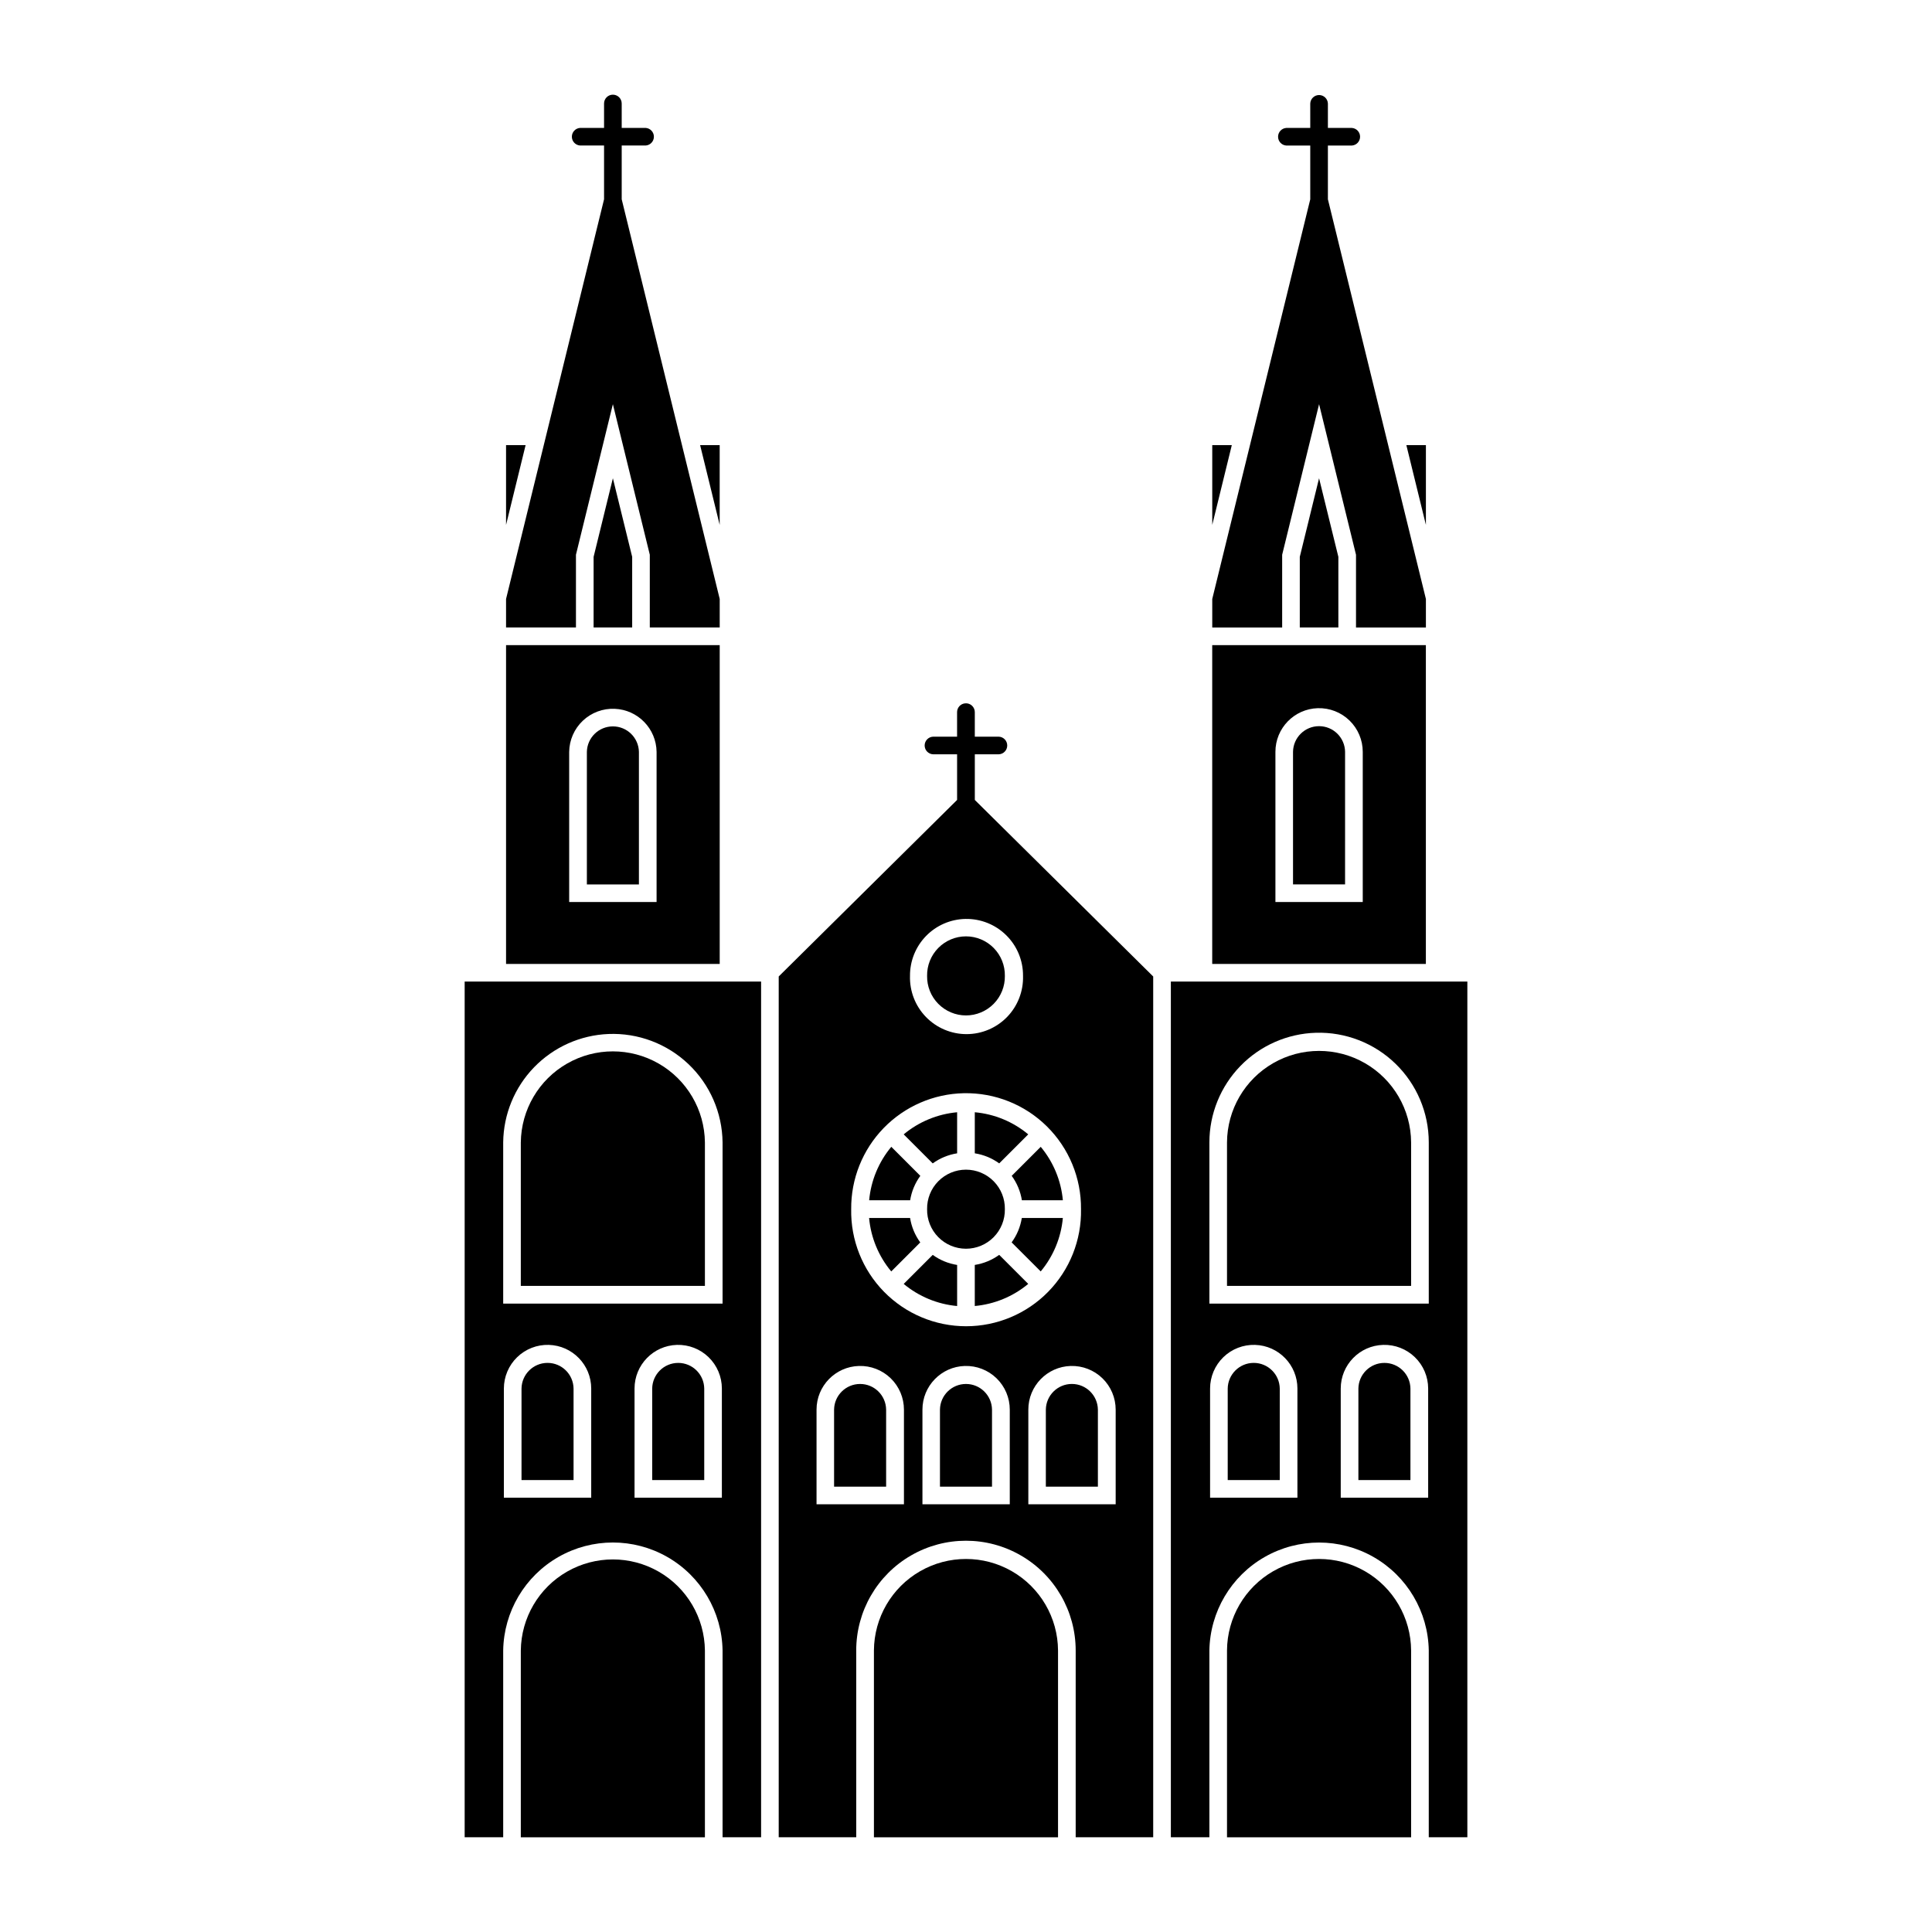 <?xml version="1.0" encoding="UTF-8"?>
<!-- Uploaded to: ICON Repo, www.svgrepo.com, Generator: ICON Repo Mixer Tools -->
<svg fill="#000000" width="800px" height="800px" version="1.1" viewBox="144 144 512 512" xmlns="http://www.w3.org/2000/svg">
 <g>
  <path d="m278.11 314.97v84.48h56.621v-84.48zm28.805 16.871c6.141 0.258 11.008 5.269 11.086 11.418v39.789h-23.164v-39.789c0.039-3.133 1.348-6.113 3.621-8.266 2.277-2.152 5.328-3.289 8.457-3.152z"/>
  <path d="m465.25 314.97v84.48h56.621v-84.48zm27.98 16.707c3.129-0.094 6.164 1.086 8.406 3.269 2.246 2.184 3.512 5.184 3.508 8.312v39.789h-23.145v-39.789c-0.008-6.266 4.969-11.398 11.23-11.582z"/>
  <path d="m454.29 404.12v226.77h10.211v-49.508c0.172-10.27 5.75-19.691 14.672-24.777 8.926-5.086 19.871-5.086 28.797 0 8.922 5.086 14.5 14.508 14.668 24.777v49.508h10.227v-226.77zm38.438 13.57v0.004c7.852-0.227 15.461 2.731 21.094 8.203 5.633 5.473 8.816 12.988 8.816 20.844v42.723h-58.137v-42.723c0.004-7.562 2.953-14.824 8.223-20.25 5.269-5.422 12.445-8.578 20.004-8.797zm-16.133 82.719c6.254 0.184 11.23 5.305 11.234 11.562v28.926h-23.145v-28.926c0.004-3.125 1.27-6.117 3.512-8.297 2.242-2.18 5.273-3.356 8.398-3.266zm33.969 0c3.125-0.09 6.156 1.086 8.398 3.266 2.246 2.176 3.512 5.172 3.516 8.297v28.926h-23.168v-28.926c0.004-6.266 4.992-11.391 11.254-11.562z"/>
  <path d="m267.14 404.12v226.77h10.211v-49.508c0.164-10.273 5.742-19.695 14.668-24.785 8.926-5.09 19.875-5.09 28.801 0 8.926 5.09 14.5 14.512 14.668 24.785v49.508h10.211v-226.77zm38.109 13.898c7.852-0.312 15.492 2.562 21.188 7.973 5.699 5.41 8.961 12.895 9.051 20.75v42.723h-58.137v-42.723c0.082-7.449 3.023-14.586 8.215-19.93s12.238-8.492 19.684-8.793zm-15.805 82.391c6.254 0.184 11.23 5.305 11.234 11.562v28.926h-23.145v-28.926c0.004-3.125 1.27-6.117 3.512-8.297 2.246-2.18 5.273-3.356 8.398-3.266zm33.949 0c3.125-0.09 6.156 1.086 8.398 3.266 2.242 2.18 3.512 5.172 3.512 8.297v28.926h-23.145v-28.926c0.004-6.258 4.981-11.379 11.234-11.562z"/>
  <path d="m469.17 581.39v49.516h48.789v-49.516c-0.051-8.68-4.715-16.68-12.238-21.004-7.527-4.324-16.785-4.324-24.312 0-7.523 4.324-12.188 12.324-12.238 21.004z"/>
  <path d="m399.82 330.39c-1.23 0.082-2.184 1.105-2.184 2.336v6.496l-6.332 0.004c-1.262 0.039-2.262 1.074-2.262 2.336 0 1.262 1 2.297 2.262 2.336h6.336v12.094l-47.273 46.781v228.12h20.543v-49.508l-0.004 0.004c0-10.391 5.539-19.992 14.539-25.184 8.996-5.195 20.082-5.195 29.078 0 9 5.191 14.543 14.793 14.543 25.184v49.508h20.543v-228.12l-47.273-46.781v-12.094h6.336l-0.004-0.004c1.258-0.039 2.258-1.074 2.258-2.336 0-1.262-1-2.297-2.258-2.336h-6.336v-6.5c0-0.656-0.273-1.281-0.754-1.727-0.484-0.445-1.133-0.664-1.785-0.609zm0 57.133v0.004c4.047-0.086 7.961 1.473 10.84 4.32 2.883 2.844 4.488 6.734 4.453 10.785 0.117 4.047-1.406 7.973-4.227 10.879-2.824 2.902-6.699 4.543-10.75 4.543s-7.926-1.641-10.746-4.543c-2.824-2.906-4.348-6.832-4.231-10.879-0.031-3.938 1.488-7.734 4.231-10.562s6.492-4.461 10.43-4.543zm-0.398 46.188c8.23-0.16 16.176 3.012 22.023 8.801 5.852 5.789 9.109 13.699 9.035 21.93 0.152 8.176-2.988 16.07-8.715 21.906s-13.559 9.121-21.738 9.121c-8.176 0-16.008-3.285-21.738-9.121-5.727-5.836-8.867-13.73-8.715-21.906-0.07-8.02 3.023-15.746 8.609-21.5 5.59-5.754 13.223-9.07 21.238-9.23zm-27.777 72.281v0.004c3.129-0.094 6.164 1.09 8.406 3.269 2.242 2.184 3.508 5.184 3.504 8.312v25.07h-23.164v-25.07c-0.004-6.273 4.984-11.41 11.254-11.582zm28.043 0v0.004c3.133-0.094 6.164 1.086 8.41 3.269 2.242 2.184 3.508 5.18 3.504 8.312v25.07h-23.145v-25.07c-0.008-6.266 4.973-11.398 11.23-11.582zm28.066 0v0.004c3.129-0.094 6.164 1.09 8.406 3.269 2.242 2.184 3.508 5.184 3.504 8.312v25.07h-23.145v-25.07c-0.008-6.266 4.973-11.398 11.234-11.582z"/>
  <path d="m410.3 402.62c0.047-2.762-1.02-5.426-2.957-7.394-1.938-1.973-4.586-3.082-7.348-3.082-2.762 0-5.41 1.109-7.348 3.082-1.938 1.969-3.004 4.633-2.957 7.394-0.047 2.766 1.02 5.43 2.957 7.398s4.586 3.082 7.348 3.082c2.762 0 5.41-1.113 7.348-3.082s3.004-4.633 2.957-7.398z"/>
  <path d="m410.3 464.45c0.047-2.766-1.02-5.43-2.957-7.398s-4.586-3.078-7.348-3.078c-2.762 0-5.41 1.109-7.348 3.078s-3.004 4.633-2.957 7.398c-0.047 2.762 1.02 5.426 2.957 7.398 1.938 1.969 4.586 3.078 7.348 3.078 2.762 0 5.41-1.109 7.348-3.078 1.938-1.973 3.004-4.637 2.957-7.398z"/>
  <path d="m301.31 310.29h10.223v-18.719l-5.113-20.828-5.109 20.828z"/>
  <path d="m313.32 378.38h-13.793v-35.129c0.078-3.754 3.144-6.75 6.894-6.75 3.754 0 6.816 2.996 6.898 6.75z"/>
  <path d="m282.02 446.75v38.02h48.789v-38.02c-0.094-8.652-4.766-16.605-12.273-20.902-7.508-4.297-16.73-4.297-24.242 0-7.508 4.297-12.176 12.25-12.273 20.902z"/>
  <path d="m296 536.23h-13.793v-24.242c0.051-3.773 3.121-6.809 6.894-6.809 3.773 0 6.848 3.035 6.898 6.809z"/>
  <path d="m330.63 536.23v-24.242c-0.051-3.773-3.125-6.805-6.898-6.805s-6.848 3.031-6.894 6.805v24.242z"/>
  <path d="m393.1 537.98h13.793v-20.41c-0.051-3.773-3.125-6.805-6.898-6.805-3.773 0-6.848 3.031-6.894 6.805z"/>
  <path d="m421.16 537.98h13.793v-20.41c-0.051-3.773-3.125-6.809-6.898-6.809-3.773 0-6.848 3.035-6.894 6.809z"/>
  <path d="m365.04 517.57v20.41h13.793v-20.41c-0.051-3.773-3.125-6.805-6.898-6.805s-6.848 3.031-6.894 6.805z"/>
  <path d="m521.88 283.1v-21.133h-5.18z"/>
  <path d="m498.68 291.57v18.719h-10.223v-18.719l5.109-20.828z"/>
  <path d="m500.46 343.25c-0.051-3.773-3.125-6.809-6.898-6.809-3.773 0-6.848 3.035-6.898 6.809v35.129h13.793z"/>
  <path d="m282.02 581.39v49.516h48.789v-49.516c-0.094-8.652-4.766-16.605-12.273-20.902-7.508-4.297-16.73-4.297-24.242 0-7.508 4.297-12.176 12.25-12.273 20.902z"/>
  <path d="m469.17 484.77h48.789v-38.02c-0.051-8.68-4.715-16.68-12.238-21.004-7.527-4.324-16.785-4.324-24.312 0-7.523 4.324-12.188 12.324-12.238 21.004z"/>
  <path d="m517.78 536.23v-24.242c-0.047-3.773-3.121-6.805-6.894-6.805-3.773 0-6.848 3.031-6.898 6.805v24.242z"/>
  <path d="m483.15 536.23h-13.793v-24.242c0.047-3.773 3.121-6.809 6.894-6.809s6.848 3.035 6.898 6.809z"/>
  <path d="m375.6 581.39c0.051-8.68 4.715-16.68 12.238-21.004 7.527-4.324 16.785-4.324 24.312 0 7.527 4.324 12.188 12.324 12.238 21.004v49.516h-48.789z"/>
  <path d="m491.23 182.57h-6.352c-1.227-0.082-2.176-1.102-2.176-2.332s0.949-2.25 2.176-2.332h6.352v-6.473c0.051-1.254 1.082-2.246 2.336-2.246 1.258 0 2.289 0.992 2.34 2.246v6.469h6.352v0.004c1.227 0.082 2.176 1.102 2.176 2.332s-0.949 2.25-2.176 2.332h-6.352v14.246l25.973 105.92v7.555h-18.523v-19.273l-9.785-39.906-9.785 39.906v19.273h-18.527v-7.555l25.973-105.92z"/>
  <path d="m470.44 261.97-5.18 21.133v-21.133z"/>
  <path d="m283.29 261.97-5.18 21.133v-21.133z"/>
  <path d="m278.11 302.73v7.555h18.523v-19.273l9.785-39.906 9.785 39.906v19.273h18.527v-7.555l-25.973-105.92v-14.246h6.352c1.227-0.082 2.18-1.102 2.18-2.332s-0.953-2.25-2.18-2.332h-6.352v-6.473c0-1.289-1.047-2.336-2.34-2.336-1.289 0-2.336 1.047-2.336 2.336v6.469l-6.352 0.004c-1.227 0.082-2.18 1.102-2.18 2.332s0.953 2.25 2.18 2.332h6.352v14.246z"/>
  <path d="m329.54 261.97 5.184 21.133v-21.133z"/>
  <path d="m391.18 452.31c1.918-1.387 4.133-2.301 6.469-2.668v-10.887 0.004c-5.203 0.473-10.145 2.516-14.16 5.859z"/>
  <path d="m385.2 462.08c0.375-2.34 1.297-4.555 2.695-6.469l-7.691-7.695c-3.348 4.019-5.394 8.957-5.867 14.164z"/>
  <path d="m374.32 466.78c0.473 5.207 2.519 10.145 5.867 14.164l7.691-7.691v-0.004c-1.398-1.91-2.324-4.129-2.695-6.469z"/>
  <path d="m397.65 490.11c-5.203-0.473-10.145-2.516-14.16-5.859l7.691-7.691v-0.004c1.918 1.387 4.133 2.301 6.469 2.668z"/>
  <path d="m408.8 476.55c-1.918 1.387-4.137 2.301-6.473 2.668v10.887c5.207-0.473 10.148-2.516 14.164-5.859z"/>
  <path d="m419.8 480.94c3.348-4.019 5.394-8.957 5.867-14.164h-10.875c-0.375 2.34-1.301 4.559-2.699 6.469z"/>
  <path d="m402.33 449.64c2.336 0.367 4.555 1.281 6.473 2.668l7.691-7.691c-4.016-3.348-8.957-5.391-14.164-5.859z"/>
  <path d="m425.67 462.08c-0.473-5.207-2.519-10.145-5.867-14.16l-7.691 7.691c1.398 1.914 2.324 4.129 2.699 6.469z"/>
 </g>
</svg>